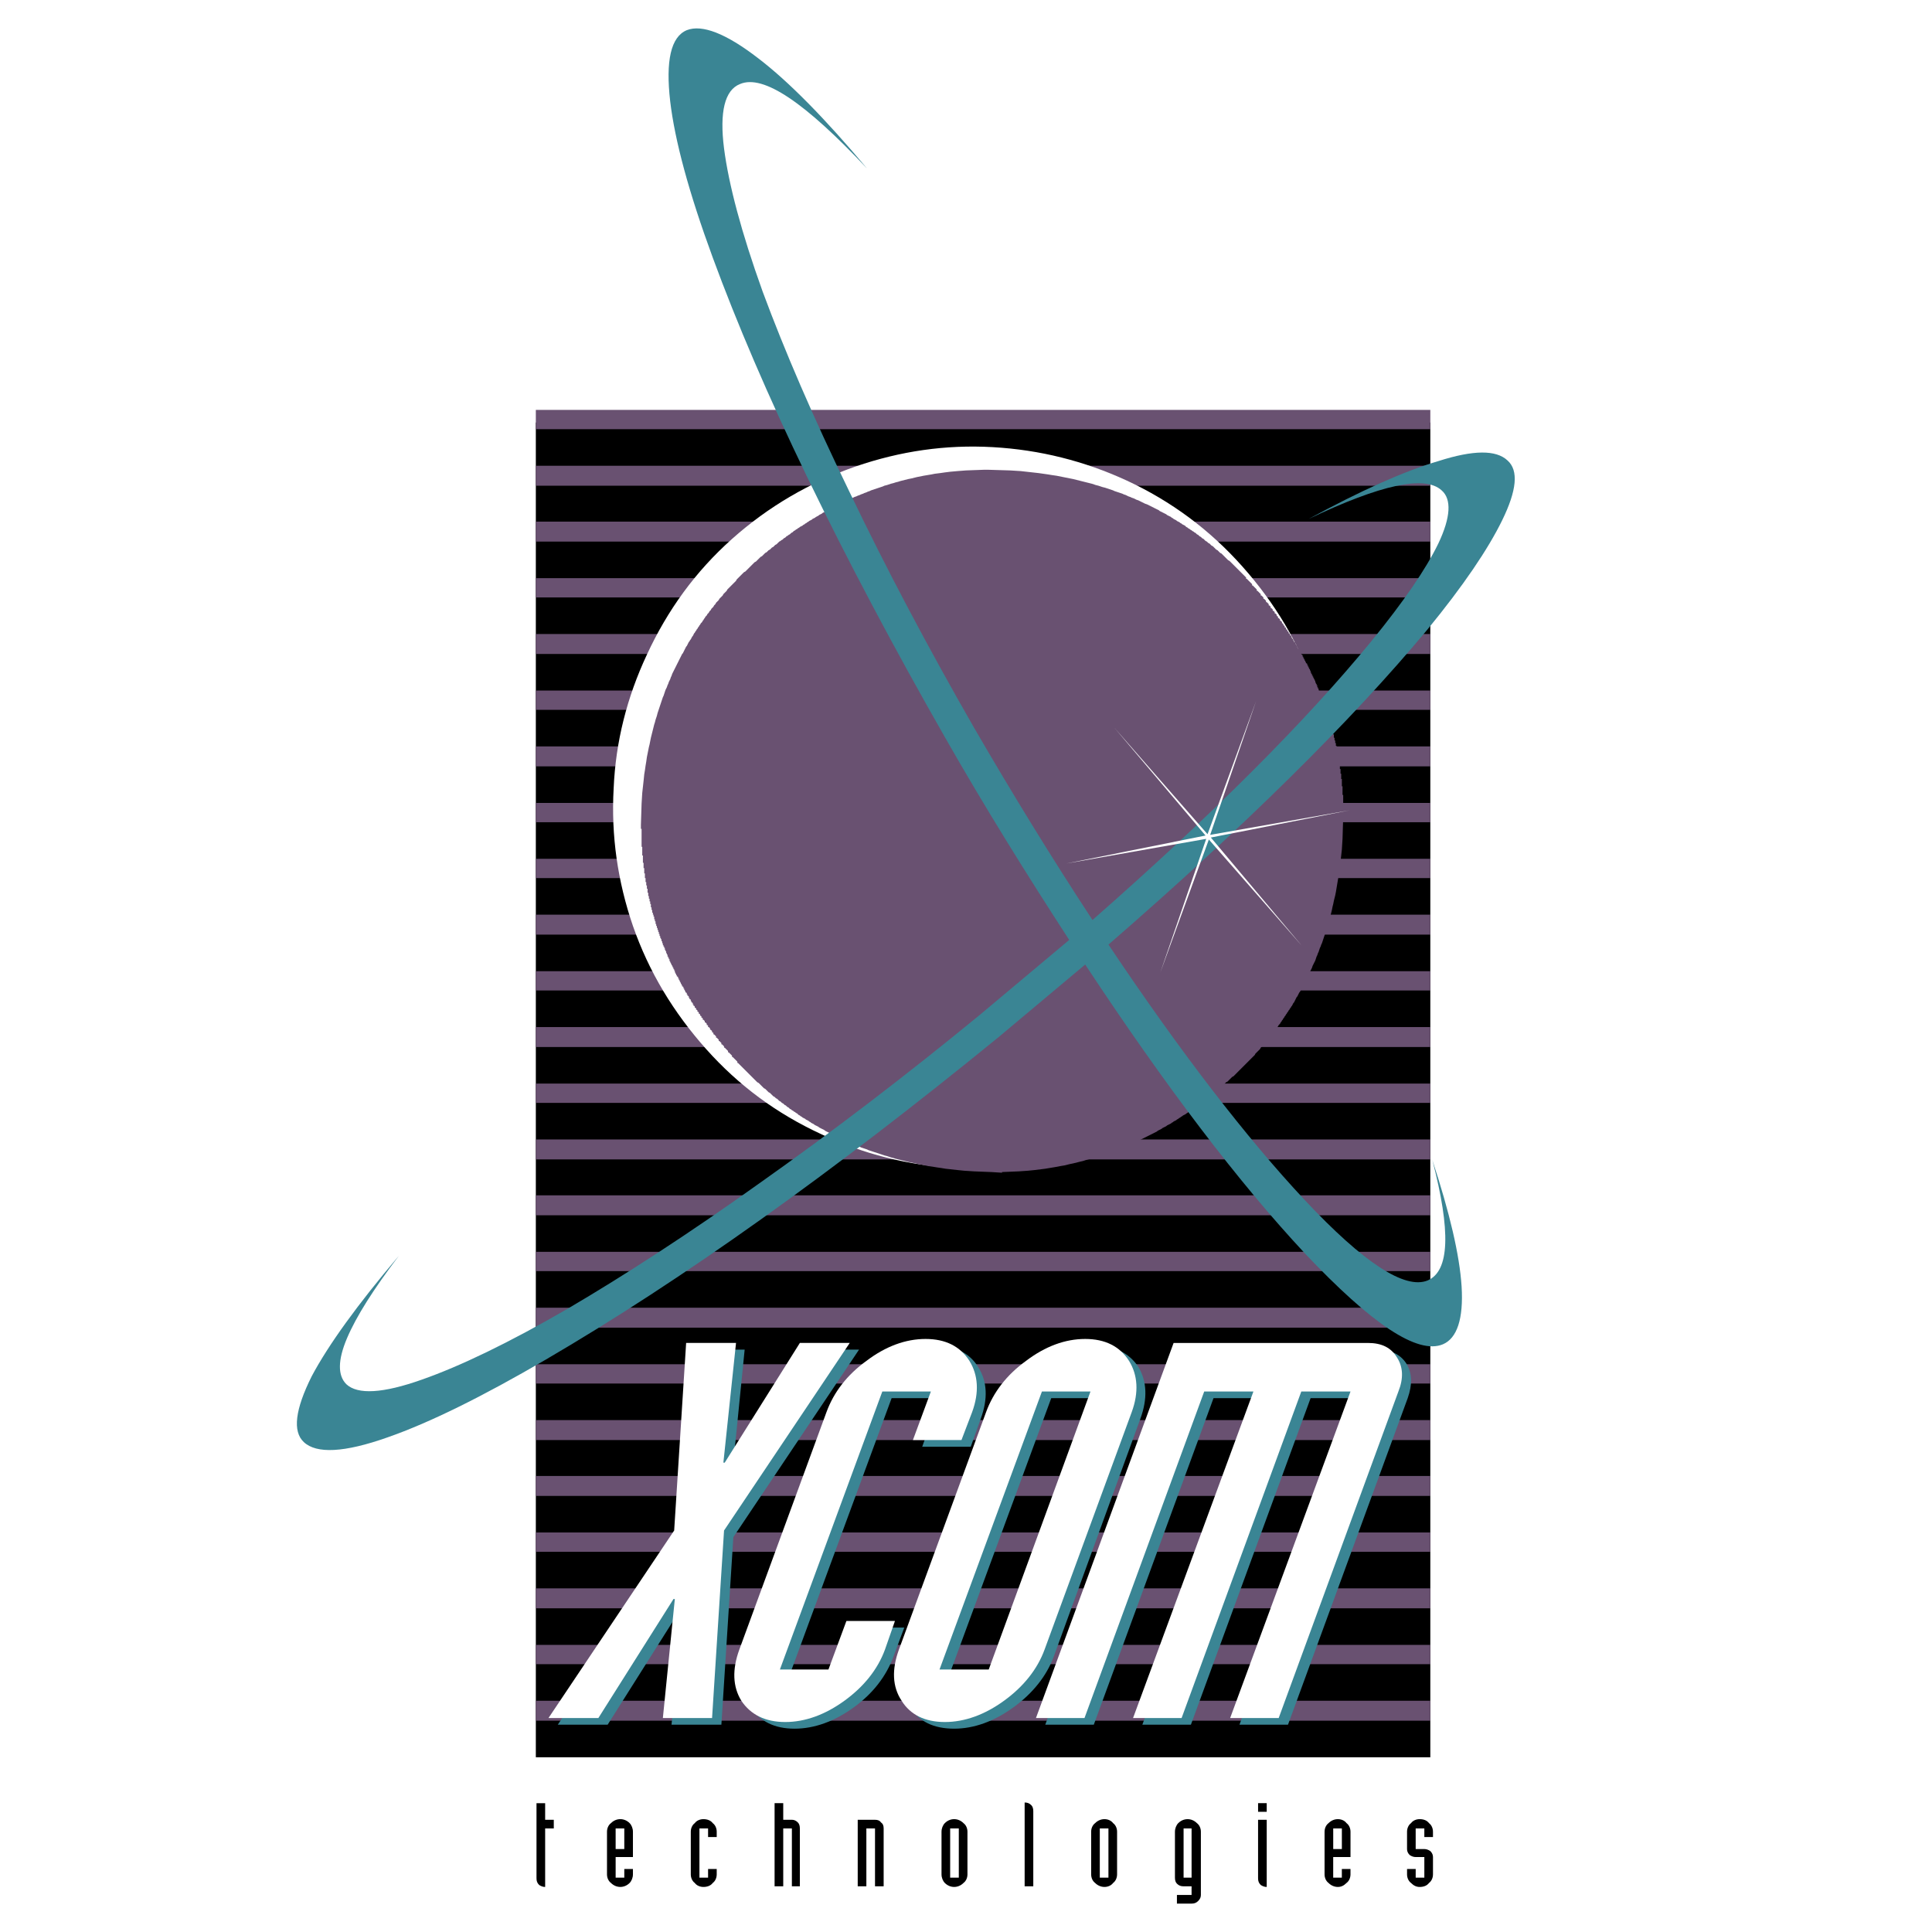 <?xml version="1.0" encoding="utf-8"?>
<!-- Generator: Adobe Illustrator 13.0.0, SVG Export Plug-In . SVG Version: 6.00 Build 14576)  -->
<!DOCTYPE svg PUBLIC "-//W3C//DTD SVG 1.0//EN" "http://www.w3.org/TR/2001/REC-SVG-20010904/DTD/svg10.dtd">
<svg version="1.0" id="Layer_1" xmlns="http://www.w3.org/2000/svg" xmlns:xlink="http://www.w3.org/1999/xlink" x="0px" y="0px"
	 width="192.756px" height="192.756px" viewBox="0 0 192.756 192.756" enable-background="new 0 0 192.756 192.756"
	 xml:space="preserve">
<g>
	<polygon fill-rule="evenodd" clip-rule="evenodd" fill="#FFFFFF" points="0,0 192.756,0 192.756,192.756 0,192.756 0,0 	"/>
	<polygon fill-rule="evenodd" clip-rule="evenodd" points="53.46,175.324 142.703,175.324 142.703,42.157 53.46,42.157 
		53.46,175.324 	"/>
	<polygon fill-rule="evenodd" clip-rule="evenodd" fill="#695171" points="53.46,42.82 142.703,42.82 142.703,40.896 53.46,40.896 
		53.46,42.82 	"/>
	<polygon fill-rule="evenodd" clip-rule="evenodd" fill="#695171" points="53.46,48.46 142.703,48.46 142.703,46.469 53.46,46.469 
		53.46,48.46 	"/>
	<polygon fill-rule="evenodd" clip-rule="evenodd" fill="#695171" points="53.46,54.034 142.703,54.034 142.703,52.043 
		53.46,52.043 53.46,54.034 	"/>
	<polygon fill-rule="evenodd" clip-rule="evenodd" fill="#695171" points="53.46,59.607 142.703,59.607 142.703,57.683 
		53.46,57.683 53.46,59.607 	"/>
	<polygon fill-rule="evenodd" clip-rule="evenodd" fill="#695171" points="53.46,65.247 142.703,65.247 142.703,63.256 
		53.46,63.256 53.46,65.247 	"/>
	<polygon fill-rule="evenodd" clip-rule="evenodd" fill="#695171" points="53.46,70.82 142.703,70.82 142.703,68.896 53.46,68.896 
		53.46,70.82 	"/>
	<polygon fill-rule="evenodd" clip-rule="evenodd" fill="#695171" points="53.46,76.46 142.703,76.46 142.703,74.47 53.46,74.47 
		53.46,76.46 	"/>
	<polygon fill-rule="evenodd" clip-rule="evenodd" fill="#695171" points="53.46,82.034 142.703,82.034 142.703,80.11 53.46,80.11 
		53.46,82.034 	"/>
	<polygon fill-rule="evenodd" clip-rule="evenodd" fill="#695171" points="53.46,87.607 142.703,87.607 142.703,85.683 
		53.46,85.683 53.46,87.607 	"/>
	<polygon fill-rule="evenodd" clip-rule="evenodd" fill="#695171" points="53.46,93.247 142.703,93.247 142.703,91.257 
		53.46,91.257 53.46,93.247 	"/>
	<polygon fill-rule="evenodd" clip-rule="evenodd" fill="#695171" points="53.46,98.82 142.703,98.82 142.703,96.897 53.46,96.897 
		53.46,98.82 	"/>
	<polygon fill-rule="evenodd" clip-rule="evenodd" fill="#695171" points="53.46,104.461 142.703,104.461 142.703,102.471 
		53.46,102.471 53.46,104.461 	"/>
	<polygon fill-rule="evenodd" clip-rule="evenodd" fill="#695171" points="53.46,110.035 142.703,110.035 142.703,108.109 
		53.46,108.109 53.46,110.035 	"/>
	<polygon fill-rule="evenodd" clip-rule="evenodd" fill="#695171" points="53.46,115.674 142.703,115.674 142.703,113.684 
		53.46,113.684 53.46,115.674 	"/>
	<polygon fill-rule="evenodd" clip-rule="evenodd" fill="#695171" points="53.46,121.248 142.703,121.248 142.703,119.258 
		53.46,119.258 53.46,121.248 	"/>
	<polygon fill-rule="evenodd" clip-rule="evenodd" fill="#695171" points="53.46,126.82 142.703,126.82 142.703,124.896 
		53.46,124.896 53.46,126.82 	"/>
	<polygon fill-rule="evenodd" clip-rule="evenodd" fill="#695171" points="53.46,132.461 142.703,132.461 142.703,130.471 
		53.46,130.471 53.46,132.461 	"/>
	<polygon fill-rule="evenodd" clip-rule="evenodd" fill="#695171" points="53.46,138.035 142.703,138.035 142.703,136.111 
		53.46,136.111 53.46,138.035 	"/>
	<polygon fill-rule="evenodd" clip-rule="evenodd" fill="#695171" points="53.46,143.674 142.703,143.674 142.703,141.684 
		53.46,141.684 53.46,143.674 	"/>
	<polygon fill-rule="evenodd" clip-rule="evenodd" fill="#695171" points="53.46,149.248 142.703,149.248 142.703,147.258 
		53.46,147.258 53.46,149.248 	"/>
	<polygon fill-rule="evenodd" clip-rule="evenodd" fill="#695171" points="53.46,154.822 142.703,154.822 142.703,152.896 
		53.46,152.896 53.46,154.822 	"/>
	<polygon fill-rule="evenodd" clip-rule="evenodd" fill="#695171" points="53.46,160.461 142.703,160.461 142.703,158.471 
		53.46,158.471 53.46,160.461 	"/>
	<polygon fill-rule="evenodd" clip-rule="evenodd" fill="#695171" points="53.46,166.035 142.703,166.035 142.703,164.111 
		53.46,164.111 53.46,166.035 	"/>
	<polygon fill-rule="evenodd" clip-rule="evenodd" fill="#695171" points="53.46,171.674 142.703,171.674 142.703,169.684 
		53.46,169.684 53.46,171.674 	"/>
	<path fill-rule="evenodd" clip-rule="evenodd" fill="#FFFFFF" d="M133.082,82.432c-0.199,4.711-1.327,9.156-3.317,13.403
		c-2.057,4.38-4.844,8.228-8.493,11.479c-3.649,3.25-7.763,5.705-12.341,7.297c-4.446,1.527-8.958,2.125-13.603,1.926
		c-4.711-0.266-9.223-1.395-13.403-3.385c-4.445-2.057-8.228-4.844-11.479-8.492c-3.251-3.65-5.706-7.697-7.298-12.275
		c-1.526-4.445-2.189-9.024-1.924-13.735c0.199-4.645,1.327-9.09,3.317-13.337c2.057-4.445,4.844-8.293,8.493-11.545
		c3.65-3.251,7.763-5.64,12.342-7.232c4.446-1.526,8.958-2.19,13.668-1.925c4.711,0.266,9.156,1.394,13.337,3.318
		c4.445,2.057,8.294,4.91,11.545,8.56c3.251,3.649,5.706,7.697,7.232,12.275C132.685,73.209,133.348,77.721,133.082,82.432
		L133.082,82.432z"/>
	<path fill-rule="evenodd" clip-rule="evenodd" d="M55.252,182.424H54.39v5.838c-0.199,0-0.398-0.066-0.598-0.197
		c-0.199-0.199-0.265-0.398-0.265-0.664v-7.498h0.863v1.658h0.862V182.424L55.252,182.424z"/>
	<path fill-rule="evenodd" clip-rule="evenodd" d="M61.887,181.496c0.332,0,0.664,0.131,0.929,0.396
		c0.199,0.199,0.332,0.531,0.332,0.863v2.521h-1.725v2.057h0.863v-0.863h0.862v0.531c0,0.332-0.133,0.664-0.332,0.863
		c-0.265,0.266-0.597,0.396-0.929,0.396c-0.332,0-0.664-0.131-0.929-0.396c-0.266-0.199-0.398-0.531-0.398-0.863v-4.246
		c0-0.332,0.133-0.664,0.398-0.863C61.224,181.627,61.556,181.496,61.887,181.496L61.887,181.496L61.887,181.496z M61.423,184.48
		h0.863v-2.057h-0.863V184.48L61.423,184.48z"/>
	<path fill-rule="evenodd" clip-rule="evenodd" d="M69.783,182.424v4.91h0.862v-0.863h0.862v0.531c0,0.332-0.132,0.664-0.397,0.863
		c-0.2,0.266-0.531,0.396-0.929,0.396c-0.332,0-0.664-0.131-0.863-0.396c-0.266-0.199-0.398-0.531-0.398-0.863v-4.246
		c0-0.332,0.132-0.664,0.398-0.863c0.199-0.266,0.531-0.396,0.863-0.396c0.398,0,0.729,0.131,0.929,0.396
		c0.265,0.199,0.397,0.531,0.397,0.863v0.529h-0.862v-0.861H69.783L69.783,182.424z"/>
	<path fill-rule="evenodd" clip-rule="evenodd" d="M78.144,182.424v5.771h-0.863v-8.293h0.863v1.658h0.862
		c0.199,0,0.398,0.066,0.597,0.266c0.132,0.133,0.199,0.332,0.199,0.598v5.771h-0.796v-5.771H78.144L78.144,182.424z"/>
	<path fill-rule="evenodd" clip-rule="evenodd" d="M85.575,181.561H87.3c0.265,0,0.464,0.066,0.597,0.266
		c0.199,0.133,0.265,0.332,0.265,0.598v5.771H87.3v-5.771h-0.863v5.771h-0.862V181.561L85.575,181.561z"/>
	<path fill-rule="evenodd" clip-rule="evenodd" d="M94.267,181.893c0.266-0.266,0.597-0.396,0.929-0.396
		c0.333,0,0.664,0.131,0.929,0.396c0.266,0.199,0.398,0.531,0.398,0.863v4.246c0,0.332-0.132,0.664-0.398,0.863
		c-0.266,0.266-0.597,0.396-0.929,0.396c-0.332,0-0.663-0.131-0.929-0.396c-0.199-0.199-0.332-0.531-0.332-0.863v-4.246
		C93.935,182.424,94.067,182.092,94.267,181.893L94.267,181.893L94.267,181.893z M94.797,187.334h0.863v-4.91h-0.863V187.334
		L94.797,187.334z"/>
	<path fill-rule="evenodd" clip-rule="evenodd" d="M102.229,179.836c0.265,0,0.464,0.066,0.662,0.266
		c0.134,0.133,0.2,0.332,0.2,0.598v7.496h-0.862V179.836L102.229,179.836z"/>
	<path fill-rule="evenodd" clip-rule="evenodd" d="M111.054,181.893c0.266,0.199,0.398,0.531,0.398,0.863v4.246
		c0,0.332-0.133,0.664-0.398,0.863c-0.199,0.266-0.531,0.396-0.862,0.396c-0.332,0-0.664-0.131-0.93-0.396
		c-0.266-0.199-0.397-0.531-0.397-0.863v-4.246c0-0.332,0.132-0.664,0.397-0.863c0.266-0.266,0.598-0.396,0.93-0.396
		C110.522,181.496,110.854,181.627,111.054,181.893L111.054,181.893L111.054,181.893z M109.727,187.334h0.862v-4.91h-0.862V187.334
		L109.727,187.334z"/>
	<path fill-rule="evenodd" clip-rule="evenodd" d="M119.414,181.893c0.265,0.199,0.398,0.531,0.398,0.863v6.303
		c0,0.199-0.066,0.398-0.266,0.598s-0.398,0.266-0.663,0.266h-1.461v-0.863h1.461v-0.863h-0.797c-0.266,0-0.465-0.064-0.664-0.264
		c-0.133-0.133-0.198-0.332-0.198-0.598v-4.578c0-0.332,0.133-0.664,0.331-0.863c0.266-0.266,0.598-0.396,0.929-0.396
		C118.816,181.496,119.148,181.627,119.414,181.893L119.414,181.893L119.414,181.893z M118.087,187.334h0.797v-4.91h-0.797V187.334
		L118.087,187.334z"/>
	<path fill-rule="evenodd" clip-rule="evenodd" d="M126.381,181.561v6.701c-0.199,0-0.398-0.066-0.598-0.197
		c-0.199-0.199-0.265-0.398-0.265-0.664v-5.84H126.381L126.381,181.561L126.381,181.561z M125.519,179.902h0.862v0.863h-0.862
		V179.902L125.519,179.902z"/>
	<path fill-rule="evenodd" clip-rule="evenodd" d="M132.153,182.756c0-0.332,0.133-0.664,0.398-0.863
		c0.265-0.266,0.597-0.396,0.929-0.396s0.663,0.131,0.862,0.396c0.266,0.199,0.398,0.531,0.398,0.863v2.521h-1.726v2.057h0.862
		v-0.863h0.863v0.531c0,0.332-0.133,0.664-0.398,0.863c-0.266,0.266-0.53,0.396-0.862,0.396s-0.664-0.131-0.929-0.396
		c-0.266-0.199-0.398-0.531-0.398-0.863V182.756L132.153,182.756L132.153,182.756z M133.016,184.48h0.862v-2.057h-0.862V184.48
		L133.016,184.48z"/>
	<path fill-rule="evenodd" clip-rule="evenodd" d="M142.57,181.893c0.266,0.199,0.398,0.531,0.398,0.863v0.529h-0.862v-0.861h-0.863
		v2.057h0.863c0.198,0,0.397,0.066,0.597,0.199c0.199,0.199,0.266,0.398,0.266,0.598v1.725c0,0.332-0.133,0.664-0.398,0.863
		c-0.199,0.266-0.53,0.396-0.929,0.396c-0.332,0-0.598-0.131-0.862-0.396c-0.266-0.199-0.398-0.531-0.398-0.863v-0.531h0.862v0.863
		h0.863v-2.057h-0.863c-0.199,0-0.397-0.066-0.597-0.199c-0.199-0.199-0.266-0.398-0.266-0.598v-1.725
		c0-0.332,0.133-0.664,0.398-0.863c0.199-0.266,0.53-0.396,0.862-0.396C142.04,181.496,142.371,181.627,142.57,181.893
		L142.57,181.893z"/>
	<polygon fill-rule="evenodd" clip-rule="evenodd" fill="#3A8594" points="85.708,134.65 73.167,153.361 71.972,172.072 
		66.997,172.072 68.257,160.195 68.124,160.195 60.626,172.072 55.65,172.072 68.19,153.361 69.318,134.65 74.295,134.65 
		73.101,146.594 73.233,146.594 80.731,134.65 85.708,134.65 	"/>
	<path fill-rule="evenodd" clip-rule="evenodd" fill="#3A8594" d="M88.958,139.494L78.74,167.229h4.844l1.792-4.844h4.843
		l-1.062,2.854c-0.729,1.99-2.057,3.717-3.98,5.109c-1.925,1.393-3.915,2.123-5.906,2.123c-1.99,0-3.45-0.73-4.379-2.123
		c-0.862-1.393-0.929-3.119-0.199-5.109l8.626-23.688c0.73-1.99,2.123-3.715,4.047-5.176c1.924-1.393,3.914-2.123,5.905-2.123
		c1.99,0,3.45,0.73,4.312,2.123c0.929,1.461,0.995,3.186,0.266,5.176l-0.995,2.787h-4.844l1.725-4.844H88.958L88.958,139.494z"/>
	<path fill-rule="evenodd" clip-rule="evenodd" fill="#3A8594" d="M103.291,136.375c1.924-1.393,3.914-2.123,5.904-2.123
		s3.451,0.73,4.379,2.123c0.863,1.461,0.93,3.186,0.2,5.176l-8.626,23.688c-0.729,1.99-2.123,3.717-4.047,5.109
		c-1.925,1.393-3.916,2.123-5.906,2.123c-2.057,0-3.516-0.73-4.379-2.123c-0.862-1.393-0.929-3.119-0.199-5.109l8.692-23.688
		C100.039,139.561,101.366,137.836,103.291,136.375L103.291,136.375L103.291,136.375z M99.509,167.229l10.218-27.734h-4.844
		l-10.218,27.734H99.509L99.509,167.229z"/>
	<path fill-rule="evenodd" clip-rule="evenodd" fill="#3A8594" d="M130.76,139.494l-11.943,32.578h-4.844l11.943-32.578h-4.843
		l-11.944,32.578h-4.843l13.734-37.422h19.374c1.328,0,2.323,0.465,2.92,1.395c0.598,0.994,0.598,2.123,0.133,3.449l-11.943,32.578
		h-4.844l11.943-32.578H130.76L130.76,139.494z"/>
	<polygon fill-rule="evenodd" clip-rule="evenodd" fill="#FFFFFF" points="84.778,133.986 72.238,152.699 71.043,171.41 
		66.134,171.41 67.328,159.533 67.195,159.533 59.698,171.41 54.721,171.41 67.262,152.699 68.456,133.986 73.433,133.986 
		72.172,145.93 72.305,145.93 79.802,133.986 84.778,133.986 	"/>
	<path fill-rule="evenodd" clip-rule="evenodd" fill="#FFFFFF" d="M88.029,138.83l-10.218,27.736h4.844l1.792-4.844h4.843
		l-0.995,2.852c-0.73,1.992-2.123,3.717-4.047,5.109c-1.924,1.395-3.915,2.123-5.905,2.123s-3.45-0.729-4.379-2.123
		c-0.863-1.393-0.93-3.117-0.199-5.109l8.692-23.686c0.73-1.992,2.057-3.717,3.981-5.109c1.925-1.461,3.915-2.191,5.906-2.191
		c1.99,0,3.45,0.73,4.379,2.191c0.862,1.393,0.996,3.117,0.265,5.109l-1.062,2.785h-4.844l1.792-4.844H88.029L88.029,138.83z"/>
	<path fill-rule="evenodd" clip-rule="evenodd" fill="#FFFFFF" d="M102.361,135.779c1.925-1.461,3.915-2.191,5.906-2.191
		c1.989,0,3.45,0.73,4.379,2.191c0.862,1.393,0.995,3.117,0.265,5.109l-8.692,23.686c-0.729,1.992-2.123,3.717-4.047,5.109
		c-1.924,1.395-3.915,2.123-5.905,2.123s-3.45-0.729-4.312-2.123c-0.929-1.393-0.996-3.117-0.266-5.109l8.692-23.686
		C99.11,138.896,100.438,137.172,102.361,135.779L102.361,135.779L102.361,135.779z M98.646,166.566l10.152-27.736h-4.844
		l-10.218,27.736H98.646L98.646,166.566z"/>
	<path fill-rule="evenodd" clip-rule="evenodd" fill="#FFFFFF" d="M129.831,138.83l-11.943,32.58h-4.844l12.01-32.58h-4.91
		L108.2,171.41h-4.843l13.734-37.424h19.375c1.393,0,2.322,0.465,2.919,1.461c0.597,0.928,0.663,2.057,0.133,3.383l-11.943,32.58
		h-4.844l12.01-32.58H129.831L129.831,138.83z"/>
	<polygon fill-rule="evenodd" clip-rule="evenodd" fill="#695171" points="98.182,46.868 96.39,46.934 95.528,47 94.797,47.066 
		94.267,47.133 93.802,47.2 93.271,47.266 92.939,47.332 92.144,47.465 91.48,47.598 90.949,47.73 90.617,47.796 89.821,47.996 
		89.622,48.062 89.356,48.128 89.157,48.194 88.892,48.261 88.494,48.394 88.229,48.46 88.096,48.526 86.901,48.925 86.769,48.991 
		86.57,49.058 86.437,49.124 86.238,49.19 86.105,49.256 85.906,49.323 85.773,49.389 85.575,49.456 85.442,49.521 85.243,49.588 
		84.447,49.986 84.248,50.052 82.921,50.716 82.854,50.783 82.058,51.181 81.992,51.247 81.727,51.379 81.66,51.446 81.395,51.579 
		81.328,51.645 81.063,51.777 80.997,51.844 80.731,51.977 80.665,52.043 80.532,52.109 80.465,52.176 80.333,52.242 80.267,52.308 
		80.134,52.375 80.067,52.441 79.802,52.574 79.735,52.64 79.603,52.707 79.537,52.773 79.404,52.839 79.337,52.906 79.205,52.972 
		79.072,53.104 78.939,53.171 78.807,53.304 78.674,53.37 78.607,53.437 78.475,53.503 78.342,53.636 78.209,53.702 78.077,53.834 
		77.944,53.901 77.878,53.967 77.745,54.034 77.479,54.299 77.347,54.366 77.148,54.564 77.015,54.631 76.816,54.83 76.684,54.896 
		76.484,55.095 76.352,55.162 76.02,55.494 75.887,55.56 75.423,56.024 75.29,56.091 74.361,57.02 74.229,57.086 73.499,57.815 
		73.433,57.948 72.569,58.811 72.503,58.943 72.172,59.275 72.105,59.408 71.774,59.74 71.707,59.873 71.441,60.138 71.375,60.271 
		71.243,60.403 71.176,60.536 70.978,60.735 70.911,60.868 70.779,61 70.712,61.133 70.579,61.266 70.513,61.398 70.38,61.531 
		70.314,61.664 70.248,61.73 70.181,61.863 70.115,61.93 70.048,62.062 69.916,62.195 69.849,62.328 69.783,62.394 69.716,62.526 
		69.65,62.593 69.584,62.726 69.518,62.792 69.451,62.925 69.385,62.991 69.318,63.124 69.252,63.19 69.12,63.456 69.053,63.522 
		68.92,63.788 68.854,63.854 68.788,63.986 68.721,64.053 68.522,64.451 68.456,64.517 68.124,65.181 68.058,65.247 67.062,67.237 
		66.997,67.437 66.93,67.569 66.864,67.769 66.731,68.034 66.665,68.233 66.598,68.365 66.532,68.564 66.399,68.83 66.2,69.427 
		66.134,69.56 65.603,71.152 65.537,71.417 65.404,71.816 65.337,72.081 65.271,72.28 64.939,73.607 64.807,74.271 64.74,74.537 
		64.541,75.531 64.475,75.996 64.408,76.394 64.342,76.858 64.276,77.256 64.209,77.92 64.077,79.114 64.011,80.176 63.944,82.299 
		63.944,82.697 64.011,82.697 64.011,84.489 64.077,84.489 64.077,85.352 64.143,85.352 64.143,86.081 64.209,86.081 64.209,86.612 
		64.276,86.612 64.276,87.143 64.342,87.143 64.342,87.607 64.408,87.607 64.408,88.006 64.475,88.006 64.475,88.337 64.541,88.337 
		64.541,88.669 64.607,88.669 64.607,89.067 64.674,89.067 64.674,89.399 64.74,89.399 64.74,89.665 64.807,89.665 64.807,89.93 
		64.873,89.93 64.873,90.195 64.939,90.195 64.939,90.527 65.006,90.527 65.006,90.792 65.072,90.792 65.072,91.058 65.139,91.058 
		65.139,91.257 65.205,91.257 65.205,91.456 65.271,91.456 65.271,91.721 65.337,91.721 65.337,91.921 65.404,91.921 65.404,92.186 
		65.47,92.186 65.47,92.385 65.537,92.385 65.537,92.583 65.603,92.583 65.603,92.783 65.669,92.783 65.669,92.982 65.735,92.982 
		65.735,93.181 65.802,93.181 65.802,93.38 65.868,93.38 65.868,93.579 65.935,93.579 65.935,93.711 66.001,93.711 66.001,93.911 
		66.067,93.911 66.067,94.11 66.134,94.11 66.134,94.309 66.2,94.309 66.2,94.442 66.266,94.442 66.266,94.574 66.333,94.574 
		66.333,94.773 66.399,94.773 66.399,94.906 66.466,94.906 66.466,95.105 66.532,95.105 66.532,95.238 66.598,95.238 66.598,95.437 
		66.665,95.437 66.665,95.57 66.731,95.57 66.731,95.702 66.797,95.702 66.797,95.901 66.864,95.901 66.864,96.034 66.93,96.034 
		66.93,96.167 66.997,96.167 66.997,96.3 67.062,96.3 67.062,96.432 67.129,96.432 67.129,96.565 67.195,96.565 67.195,96.698 
		67.262,96.698 67.262,96.831 67.328,96.831 67.328,97.029 67.395,97.029 67.395,97.162 67.46,97.162 67.46,97.295 67.527,97.295 
		67.527,97.428 67.594,97.428 67.66,97.494 67.66,97.627 67.726,97.627 67.726,97.76 67.792,97.76 67.792,97.893 67.859,97.893 
		67.859,98.025 67.925,98.025 67.925,98.156 67.991,98.156 67.991,98.291 68.058,98.291 68.058,98.422 68.124,98.422 68.19,98.49 
		68.19,98.621 68.257,98.621 68.257,98.754 68.323,98.754 68.323,98.887 68.39,98.887 68.39,99.02 68.456,99.02 68.522,99.086 
		68.522,99.219 68.589,99.219 68.589,99.352 68.655,99.352 68.721,99.418 68.721,99.551 68.788,99.551 68.788,99.684 68.854,99.684 
		68.92,99.75 68.92,99.883 68.987,99.883 68.987,100.016 69.053,100.016 69.12,100.082 69.12,100.215 69.186,100.215 
		69.186,100.346 69.252,100.346 69.318,100.414 69.318,100.547 69.385,100.547 69.451,100.611 69.451,100.746 69.518,100.746 
		69.584,100.811 69.584,100.943 69.65,100.943 69.716,101.01 69.716,101.143 69.783,101.143 69.849,101.209 69.849,101.342 
		69.916,101.342 69.982,101.408 69.982,101.541 70.048,101.541 70.115,101.607 70.115,101.74 70.181,101.74 70.314,101.873 
		70.314,102.006 70.38,102.006 70.513,102.139 70.513,102.271 70.579,102.271 70.646,102.338 70.646,102.471 70.712,102.471 
		70.844,102.604 70.844,102.736 70.911,102.736 71.043,102.869 71.043,103 71.11,103 71.176,103.066 71.176,103.199 71.243,103.199 
		71.441,103.398 71.441,103.531 71.508,103.531 71.707,103.73 71.707,103.863 71.774,103.863 71.972,104.062 71.972,104.195 
		72.039,104.195 72.238,104.395 72.238,104.527 72.305,104.527 72.636,104.859 72.636,104.992 72.703,104.992 73.034,105.322 
		73.034,105.457 73.101,105.457 73.565,105.92 73.565,106.053 73.631,106.053 75.556,107.977 75.688,108.043 76.219,108.574 
		76.352,108.641 76.684,108.973 76.816,109.039 77.148,109.371 77.281,109.438 77.414,109.57 77.546,109.637 77.745,109.836 
		77.878,109.902 78.01,110.035 78.144,110.102 78.276,110.232 78.409,110.299 78.542,110.432 78.674,110.498 78.807,110.631 
		78.939,110.697 79.006,110.764 79.138,110.83 79.205,110.896 79.337,110.963 79.404,111.029 79.537,111.096 79.669,111.229 
		79.802,111.295 79.869,111.361 80.001,111.428 80.067,111.494 80.333,111.627 80.399,111.693 80.665,111.826 80.731,111.893 
		80.863,111.959 80.93,112.025 81.196,112.158 81.262,112.225 81.66,112.422 81.727,112.488 82.257,112.754 82.324,112.82 
		84.181,113.75 84.38,113.816 84.646,113.949 84.845,114.016 85.11,114.148 85.309,114.215 85.442,114.281 85.641,114.348 
		85.906,114.48 86.503,114.678 86.637,114.746 88.229,115.275 88.494,115.342 88.892,115.475 89.157,115.541 89.356,115.607 
		90.684,115.939 91.347,116.072 91.613,116.139 92.608,116.338 93.072,116.404 93.471,116.471 93.935,116.537 94.333,116.604 
		95.528,116.736 96.191,116.803 97.186,116.867 98.911,116.936 99.973,117.002 99.973,116.936 101.632,116.867 102.561,116.803 
		103.225,116.736 104.286,116.604 105.48,116.404 105.812,116.338 106.21,116.271 106.741,116.139 107.072,116.072 108.134,115.807 
		108.333,115.74 108.599,115.674 108.798,115.607 109.062,115.541 109.262,115.475 109.527,115.408 109.66,115.342 111.054,114.877 
		111.186,114.812 111.385,114.746 111.519,114.678 111.718,114.611 111.85,114.547 112.049,114.48 112.182,114.414 112.381,114.348 
		112.646,114.215 112.845,114.148 113.376,113.883 113.574,113.816 115.433,112.887 115.499,112.82 115.897,112.621 
		115.964,112.555 116.361,112.357 116.428,112.291 116.826,112.092 116.893,112.025 117.025,111.959 117.092,111.893 
		117.357,111.76 117.423,111.693 117.556,111.627 117.622,111.561 117.755,111.494 117.821,111.428 117.954,111.361 
		118.021,111.295 118.286,111.162 118.353,111.096 118.484,111.029 118.617,110.896 118.75,110.83 118.816,110.764 118.949,110.697 
		119.016,110.631 119.148,110.564 119.281,110.432 119.414,110.365 119.48,110.299 119.612,110.232 119.746,110.102 
		119.878,110.035 120.21,109.703 120.343,109.637 120.476,109.504 120.608,109.438 120.808,109.238 120.939,109.172 
		121.139,108.973 121.271,108.906 121.471,108.707 121.604,108.641 121.803,108.441 121.936,108.375 122.333,107.977 
		122.466,107.912 122.931,107.447 123.063,107.381 125.187,105.256 125.253,105.125 125.717,104.66 125.783,104.527 
		126.182,104.129 126.248,103.996 126.447,103.797 126.514,103.664 126.646,103.531 126.712,103.398 126.845,103.266 
		126.912,103.133 127.11,102.936 127.177,102.803 127.31,102.67 127.376,102.537 127.509,102.404 127.575,102.271 127.708,102.139 
		127.773,102.006 127.84,101.939 127.906,101.807 127.974,101.74 128.04,101.607 128.105,101.541 128.172,101.408 128.239,101.342 
		128.306,101.209 128.371,101.143 128.438,101.01 128.504,100.943 128.57,100.811 128.637,100.746 128.703,100.611 128.77,100.547 
		128.836,100.414 128.902,100.346 129.035,100.082 129.102,100.016 129.367,99.484 129.433,99.418 129.632,99.02 129.698,98.953 
		129.964,98.422 130.029,98.355 130.362,97.693 130.429,97.494 130.893,96.565 130.959,96.366 131.225,95.835 131.357,95.437 
		131.424,95.304 131.49,95.105 131.557,94.973 131.688,94.574 131.755,94.442 131.821,94.243 131.888,94.11 132.22,93.114 
		132.286,92.849 132.485,92.252 132.552,91.986 132.685,91.588 132.883,90.792 132.949,90.46 133.016,90.195 133.082,89.863 
		133.215,89.333 133.281,89.001 133.613,87.01 133.68,86.545 133.878,84.754 133.944,83.693 134.011,81.503 134.077,81.105 
		134.011,81.105 134.011,79.313 133.944,79.313 133.944,78.451 133.878,78.451 133.878,77.721 133.812,77.721 133.812,77.19 
		133.746,77.19 133.746,76.726 133.68,76.726 133.68,76.195 133.613,76.195 133.613,75.863 133.547,75.863 133.547,75.465 
		133.48,75.465 133.48,75.133 133.414,75.133 133.414,74.735 133.348,74.735 133.348,74.403 133.281,74.403 133.281,74.138 
		133.215,74.138 133.215,73.873 133.148,73.873 133.148,73.607 133.082,73.607 133.082,73.275 133.016,73.275 133.016,73.01 
		132.949,73.01 132.949,72.745 132.883,72.745 132.883,72.545 132.816,72.545 132.816,72.347 132.75,72.347 132.75,72.081 
		132.685,72.081 132.685,71.882 132.618,71.882 132.618,71.617 132.552,71.617 132.552,71.417 132.485,71.417 132.485,71.219 
		132.419,71.219 132.419,71.02 132.353,71.02 132.353,70.82 132.286,70.82 132.286,70.622 132.22,70.622 132.22,70.422 
		132.153,70.422 132.153,70.29 132.087,70.29 132.087,70.09 132.021,70.09 132.021,69.892 131.954,69.892 131.954,69.692 
		131.888,69.692 131.888,69.494 131.821,69.494 131.821,69.361 131.755,69.361 131.755,69.228 131.688,69.228 131.688,69.029 
		131.623,69.029 131.623,68.896 131.557,68.896 131.557,68.697 131.49,68.697 131.49,68.564 131.424,68.564 131.424,68.365 
		131.357,68.365 131.357,68.233 131.291,68.233 131.291,68.1 131.225,68.1 131.225,67.901 131.158,67.901 131.158,67.769 
		131.092,67.769 131.092,67.636 131.025,67.636 131.025,67.503 130.959,67.503 130.959,67.371 130.893,67.371 130.893,67.237 
		130.826,67.237 130.826,67.105 130.76,67.105 130.76,66.906 130.693,66.906 130.693,66.773 130.627,66.773 130.627,66.64 
		130.561,66.64 130.561,66.508 130.495,66.508 130.495,66.375 130.429,66.375 130.429,66.242 130.362,66.176 130.295,66.176 
		130.295,66.043 130.229,66.043 130.229,65.911 130.163,65.911 130.163,65.778 130.097,65.778 130.097,65.645 130.029,65.645 
		130.029,65.513 129.964,65.513 129.964,65.38 129.897,65.313 129.831,65.313 129.831,65.181 129.765,65.181 129.765,65.048 
		129.698,65.048 129.698,64.916 129.632,64.916 129.632,64.782 129.565,64.716 129.499,64.716 129.499,64.583 129.433,64.583 
		129.433,64.451 129.367,64.385 129.301,64.385 129.301,64.251 129.233,64.251 129.233,64.119 129.168,64.053 129.102,64.053 
		129.102,63.92 129.035,63.92 129.035,63.788 128.968,63.721 128.902,63.721 128.902,63.588 128.836,63.588 128.836,63.456 
		128.77,63.389 128.703,63.389 128.703,63.256 128.637,63.19 128.57,63.19 128.57,63.057 128.504,62.991 128.438,62.991 
		128.438,62.858 128.371,62.792 128.306,62.792 128.306,62.659 128.239,62.593 128.172,62.593 128.172,62.46 128.105,62.394 
		128.04,62.394 128.04,62.261 127.974,62.195 127.906,62.195 127.906,62.062 127.773,61.93 127.708,61.93 127.708,61.797 
		127.575,61.664 127.509,61.664 127.509,61.531 127.442,61.465 127.376,61.465 127.376,61.333 127.243,61.199 127.177,61.199 
		127.177,61.067 127.044,60.934 126.979,60.934 126.979,60.802 126.845,60.668 126.778,60.668 126.778,60.536 126.646,60.403 
		126.58,60.403 126.58,60.271 126.381,60.072 126.314,60.072 126.314,59.939 126.115,59.74 126.049,59.74 126.049,59.607 
		125.851,59.408 125.783,59.408 125.783,59.275 125.452,58.943 125.386,58.943 125.386,58.811 124.987,58.413 124.921,58.413 
		124.921,58.28 124.391,57.75 124.324,57.75 124.324,57.617 122.665,55.958 122.532,55.891 121.869,55.228 121.736,55.162 
		121.471,54.896 121.338,54.83 121.007,54.498 120.874,54.432 120.675,54.232 120.542,54.167 120.409,54.034 120.276,53.967 
		120.077,53.768 119.945,53.702 119.812,53.569 119.679,53.503 119.547,53.37 119.414,53.304 119.281,53.171 119.148,53.104 
		119.082,53.039 118.949,52.972 118.884,52.906 118.75,52.839 118.685,52.773 118.551,52.707 118.484,52.64 118.353,52.574 
		118.22,52.441 117.954,52.308 117.888,52.242 117.755,52.176 117.688,52.109 117.423,51.977 117.357,51.911 117.092,51.777 
		117.025,51.711 116.893,51.645 116.826,51.579 116.428,51.379 116.361,51.313 115.698,50.981 115.632,50.915 114.438,50.318 
		114.238,50.251 113.574,49.92 113.376,49.854 113.11,49.721 112.911,49.654 112.779,49.588 112.58,49.521 112.314,49.389 
		112.115,49.323 111.982,49.256 111.186,48.991 111.054,48.925 110.257,48.659 109.992,48.593 109.594,48.46 109.329,48.394 
		108.931,48.261 107.072,47.796 105.414,47.465 104.949,47.398 104.551,47.332 103.622,47.2 101.83,47 100.769,46.934 
		98.579,46.868 98.182,46.868 	"/>
	<path fill-rule="evenodd" clip-rule="evenodd" fill="#3A8594" d="M143.499,46.005c-3.384,0.996-7.696,2.92-12.938,5.772
		c7.232-3.45,11.611-4.379,13.271-2.853c0.995,0.862,0.929,2.654-0.332,5.308c-1.261,2.588-3.45,5.773-6.635,9.688
		c-6.569,8.028-15.857,17.318-27.868,27.868c-4.047-6.17-7.962-12.541-11.81-19.176c-4.645-8.095-8.824-15.99-12.474-23.621
		c-3.583-7.365-6.436-14-8.625-19.905c-2.123-5.905-3.384-10.683-3.849-14.266c-0.464-3.649,0.067-5.839,1.593-6.436
		c2.322-0.995,6.502,1.858,12.673,8.427c-4.18-4.976-7.83-8.692-10.881-11.015c-3.185-2.455-5.574-3.384-7.1-2.787
		c-1.593,0.664-2.124,3.052-1.659,7.1c0.464,3.915,1.857,9.09,4.247,15.593c2.389,6.502,5.507,13.801,9.422,21.896
		c4.047,8.36,8.625,16.986,13.734,25.943c4.048,7.1,8.228,13.801,12.408,20.237l-9.024,7.563
		c-7.365,6.039-14.664,11.611-21.896,16.721c-6.967,4.977-13.403,9.156-19.176,12.541c-5.839,3.383-10.683,5.705-14.464,7.033
		c-3.915,1.393-6.437,1.525-7.564,0.465c-0.862-0.863-0.862-2.389,0.066-4.58c0.929-2.188,2.654-4.908,5.176-8.227
		c-4.114,4.844-7.034,8.891-8.692,12.01c-1.659,3.316-1.925,5.508-0.796,6.568c1.26,1.195,4.047,1.062,8.36-0.465
		c4.18-1.459,9.422-4.047,15.792-7.762c13.535-7.896,28.597-18.645,45.185-32.182l8.627-7.231
		c8.094,12.274,15.393,21.829,21.896,28.796c6.701,7.1,11.279,10.152,13.801,9.09c1.394-0.598,2.057-2.521,1.857-5.771
		c-0.198-3.119-1.194-7.365-2.919-12.607c1.857,7.1,1.725,11.08-0.465,12.01c-2.256,0.93-6.37-1.725-12.274-8.029
		c-5.772-6.17-12.342-14.662-19.574-25.478c13.603-11.811,24.219-22.294,31.782-31.384c3.649-4.446,6.104-8.095,7.498-10.948
		c1.46-2.986,1.659-4.977,0.531-5.972C149.272,44.877,147.016,44.877,143.499,46.005L143.499,46.005z"/>
	<polygon fill-rule="evenodd" clip-rule="evenodd" fill="#FFFFFF" points="120.74,83.294 134.675,80.839 120.808,83.56 
		129.897,94.375 120.608,83.759 115.765,97.029 120.343,83.693 106.409,86.147 120.276,83.361 111.186,72.612 120.476,83.228 
		125.319,69.958 120.74,83.294 	"/>
</g>
</svg>
